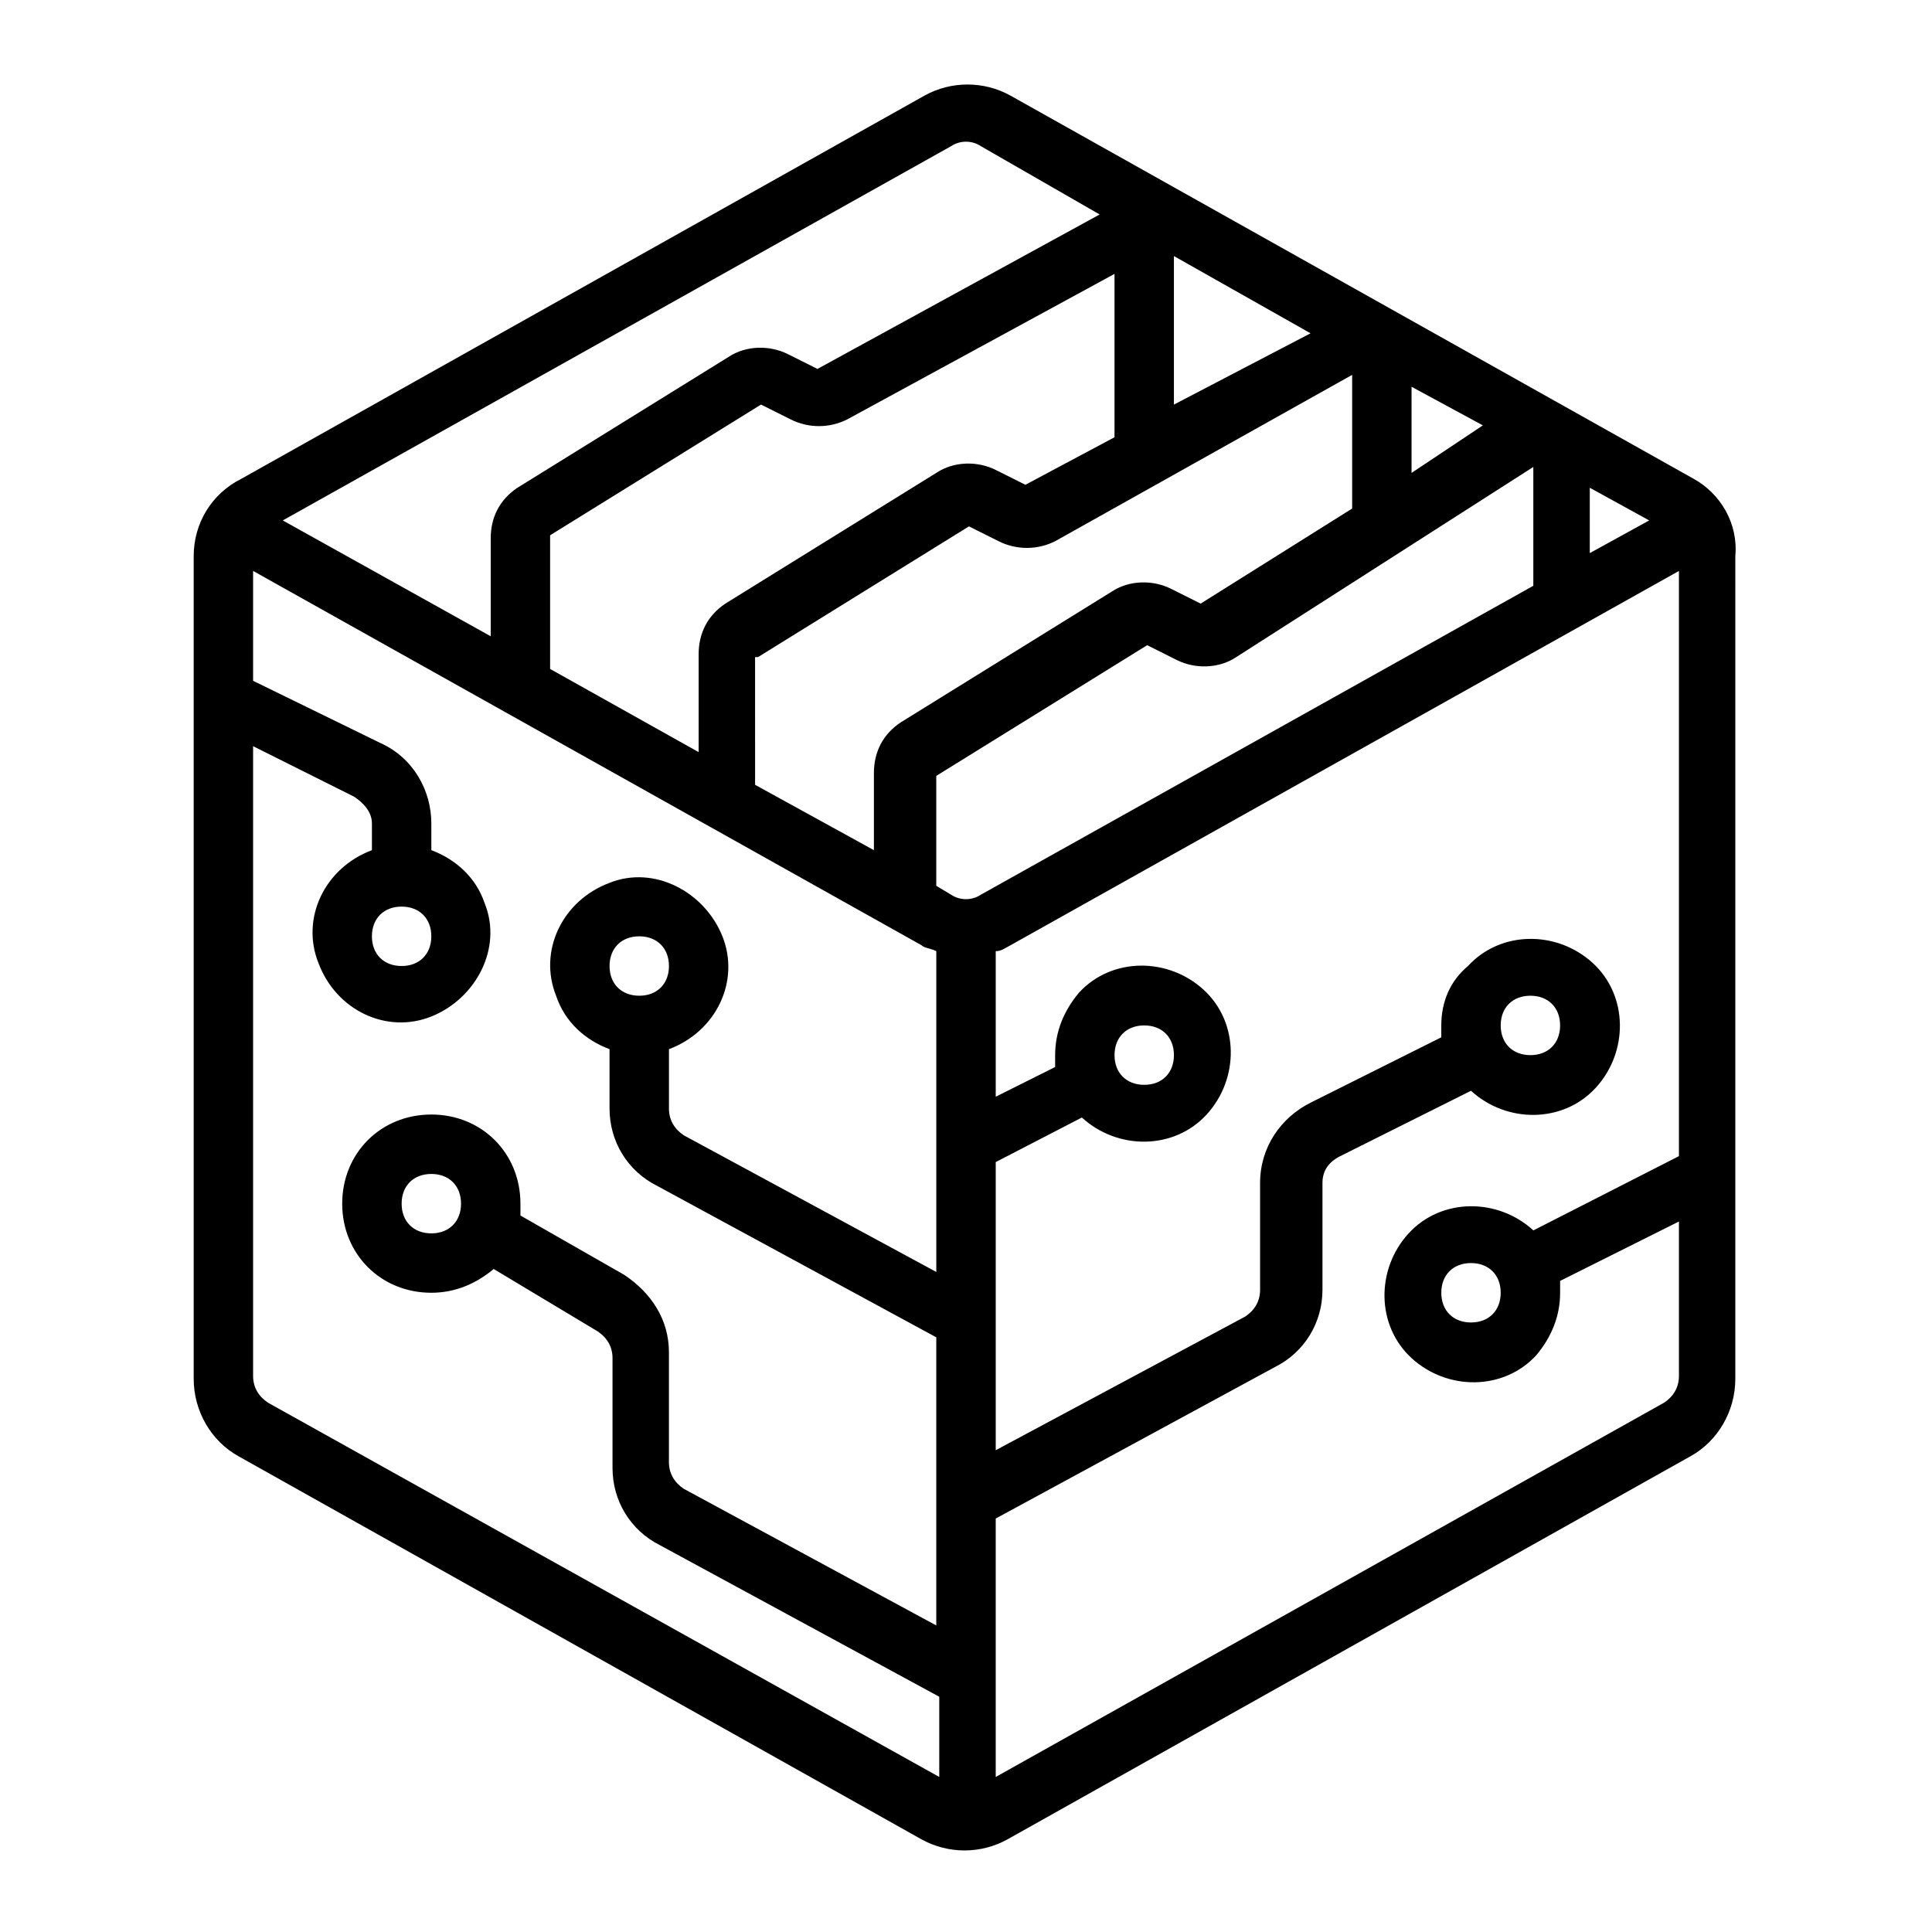 <?xml version="1.0" encoding="UTF-8"?>
<!-- Uploaded to: ICON Repo, www.iconrepo.com, Generator: ICON Repo Mixer Tools -->
<svg fill="#000000" width="800px" height="800px" version="1.1" viewBox="144 144 512 512" xmlns="http://www.w3.org/2000/svg">
 <path d="m592.86 270.9-181.05-101.55c-7.086-3.938-15.742-3.938-22.828 0l-181.05 101.55c-7.875 3.934-12.602 11.809-12.602 20.465v218.05c0 8.66 4.723 16.531 11.809 20.469l181.05 101.55c7.086 3.938 15.742 3.938 22.828 0l181.05-101.55c7.086-3.938 11.809-11.809 11.809-20.469l0.004-218.05c0.789-8.656-3.934-16.531-11.02-20.465zm-74.785-24.406 18.895 10.234-18.895 12.598zm-62.977-34.637 36.211 20.469-36.211 18.895zm-15.742 48.02-23.617 12.594-7.871-3.938c-4.723-2.363-11.02-2.363-15.742 0.789l-55.891 34.637c-4.723 3.148-7.086 7.871-7.086 13.383v25.977l-39.363-22.039v-35.426l55.891-34.637 7.871 3.938c4.723 2.363 10.234 2.363 14.957 0l70.852-38.57zm-94.465 58.254 55.891-34.637 7.871 3.938c4.723 2.363 10.234 2.363 14.957 0l78.723-44.086v35.426l-40.148 25.191-7.871-3.938c-4.723-2.363-11.02-2.363-15.742 0.789l-55.891 34.637c-4.723 3.148-7.086 7.871-7.086 13.383v20.469l-31.488-17.32-0.004-33.852zm59.039 62.977c-2.363 1.574-5.512 1.574-7.871 0l-3.938-2.363v-29.125l55.891-34.637 7.871 3.938c4.723 2.363 11.02 2.363 15.742-0.789l78.719-50.383v31.488zm161.38-107.85 15.742 8.66-15.742 8.66zm-169.25-90.527c2.363-1.574 5.512-1.574 7.871 0l31.488 18.105-74.785 40.934-7.871-3.938c-4.723-2.363-11.02-2.363-15.742 0.789l-55.891 34.637c-4.723 3.148-7.086 7.871-7.086 13.383v25.977l-55.105-30.699zm-181.05 332.99c-2.363-1.574-3.938-3.938-3.938-7.086v-166.89l26.766 13.383c2.363 1.574 4.723 3.938 4.723 7.086v7.086c-12.594 4.723-18.895 18.105-14.168 29.914 4.723 12.594 18.105 18.895 29.914 14.168 11.809-4.723 18.895-18.105 14.168-29.914-2.363-7.086-7.871-11.809-14.168-14.168v-7.086c0-8.66-4.723-17.32-13.383-21.254l-33.852-16.535v-29.125l177.12 99.188c0.789 0.789 2.363 0.789 3.938 1.574v85.02l-66.914-36.211c-2.363-1.574-3.938-3.938-3.938-7.086v-15.742c12.594-4.723 18.895-18.105 14.168-29.914-4.723-11.809-18.105-18.895-29.914-14.168-12.594 4.723-18.895 18.105-14.168 29.914 2.363 7.086 7.871 11.809 14.168 14.168v15.742c0 8.66 4.723 16.531 12.594 20.469l73.996 40.148v76.359l-66.914-36.211c-2.363-1.574-3.938-3.938-3.938-7.086v-29.125c0-8.66-4.723-15.742-11.809-20.469l-27.543-15.746v-3.148c0-13.383-10.234-23.617-23.617-23.617-13.383 0-23.617 10.234-23.617 23.617 0 13.383 10.234 23.617 23.617 23.617 6.297 0 11.809-2.363 16.531-6.297l27.551 16.531c2.363 1.574 3.938 3.938 3.938 7.086v29.125c0 8.66 4.723 16.531 12.594 20.469l73.996 40.148v21.254zm43.293-123.59c0 4.723-3.148 7.871-7.871 7.871-4.723 0-7.871-3.148-7.871-7.871s3.148-7.871 7.871-7.871c4.723 0 7.871 3.148 7.871 7.871zm47.234 7.875c0-4.723 3.148-7.871 7.871-7.871s7.871 3.148 7.871 7.871-3.148 7.871-7.871 7.871-7.871-3.148-7.871-7.871zm-39.359 62.977c0 4.723-3.148 7.871-7.871 7.871-4.723 0-7.871-3.148-7.871-7.871 0-4.723 3.148-7.871 7.871-7.871 4.719-0.004 7.871 3.144 7.871 7.871zm318.82 52.742-177.12 99.188v-68.488l73.996-40.148c7.871-3.938 12.594-11.809 12.594-20.469v-28.34c0-3.148 1.574-5.512 4.723-7.086l34.637-17.32c9.445 8.66 24.402 8.66 33.062-0.789 8.66-9.445 8.66-24.402-0.789-33.062-9.445-8.66-24.402-8.66-33.062 0.789-4.719 3.941-7.082 9.453-7.082 15.75v3.148l-34.637 17.32c-7.871 3.938-13.383 11.809-13.383 21.254v28.34c0 3.148-1.574 5.512-3.938 7.086l-66.121 35.422v-76.359l22.828-11.809c9.445 8.66 24.402 8.66 33.062-0.789 8.66-9.445 8.66-24.402-0.789-33.062-9.445-8.66-24.402-8.66-33.062 0.789-3.934 4.723-6.297 10.234-6.297 16.531v3.148l-15.742 7.871v-38.574c1.574 0 2.363-0.789 3.938-1.574l177.12-99.184v155.08l-38.574 19.68c-9.445-8.66-24.402-8.66-33.062 0.789-8.66 9.445-8.66 24.402 0.789 33.062 9.445 8.66 24.402 8.66 33.062-0.789 3.938-4.723 6.297-10.234 6.297-16.531v-3.148l31.488-15.742v40.934c0 3.148-1.574 5.512-3.934 7.086zm-43.297-99.977c0-4.723 3.148-7.871 7.871-7.871s7.871 3.148 7.871 7.871c0 4.723-3.148 7.871-7.871 7.871s-7.871-3.148-7.871-7.871zm-102.34 7.871c0-4.723 3.148-7.871 7.871-7.871 4.723 0 7.871 3.148 7.871 7.871 0 4.723-3.148 7.871-7.871 7.871-4.723 0.004-7.871-3.148-7.871-7.871zm102.34 62.977c0 4.723-3.148 7.871-7.871 7.871-4.723 0-7.871-3.148-7.871-7.871s3.148-7.871 7.871-7.871c4.723 0 7.871 3.148 7.871 7.871z"/>
</svg>